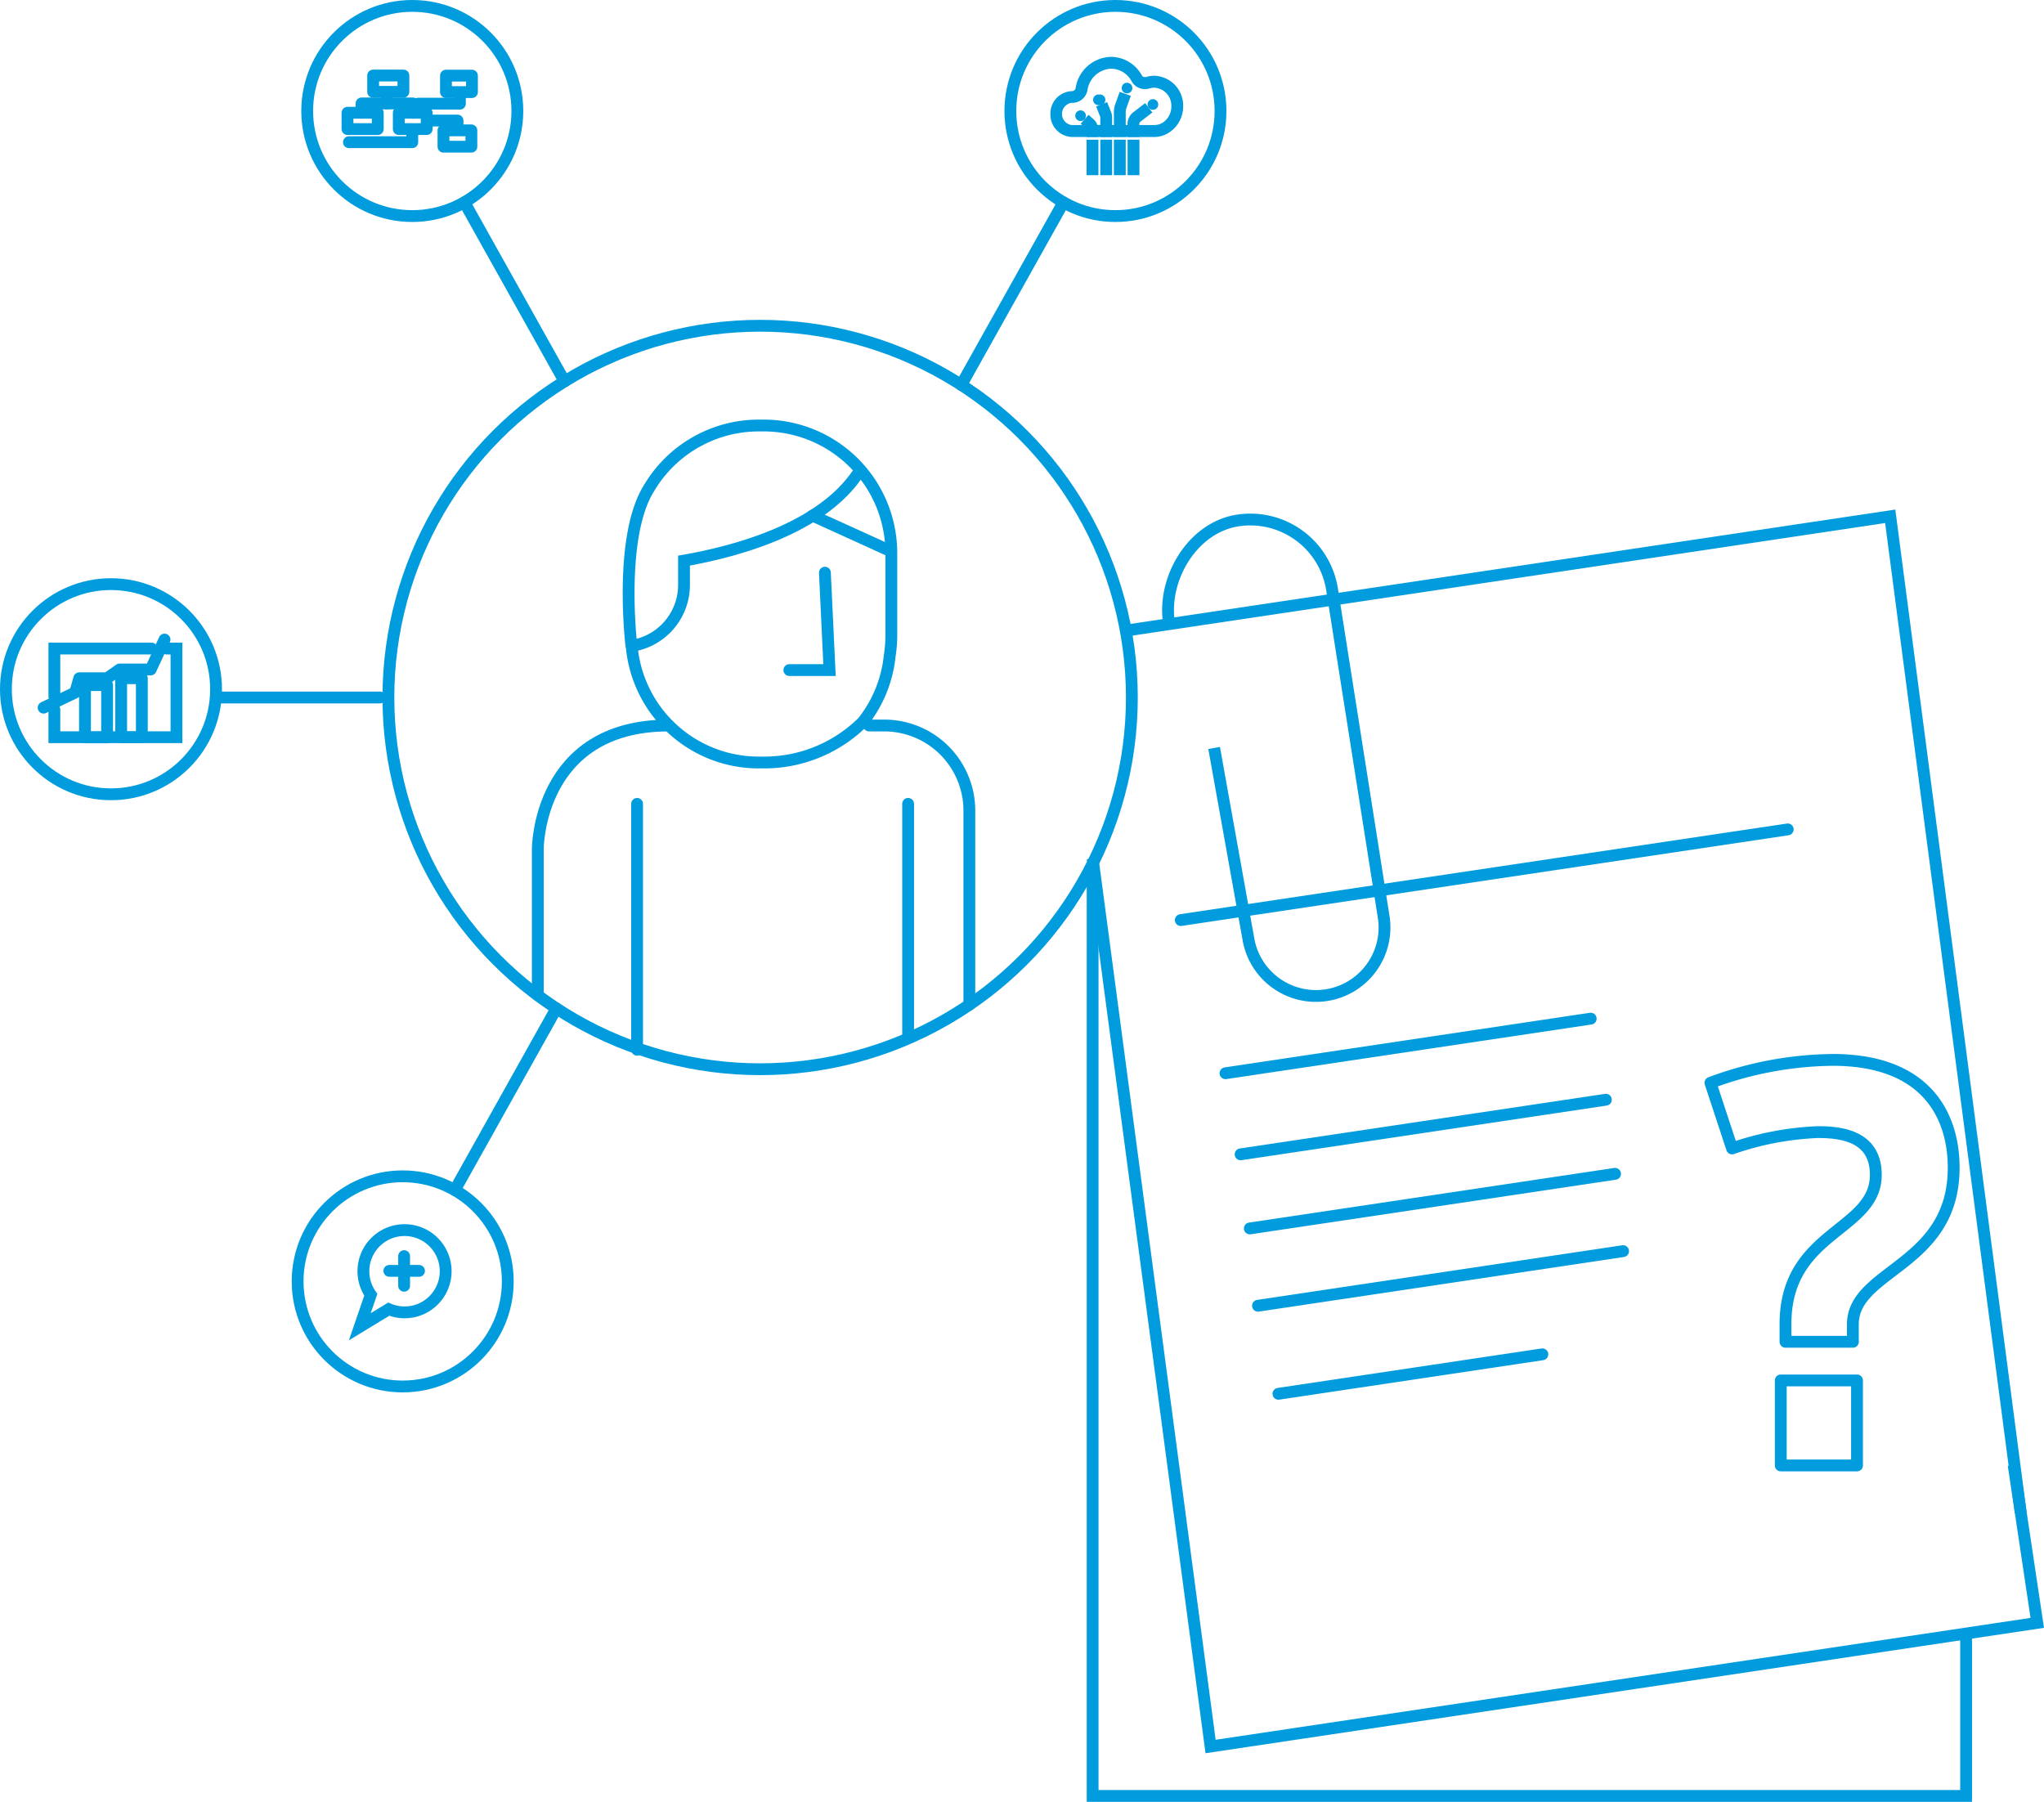 <svg xmlns="http://www.w3.org/2000/svg" viewBox="0 0 172.93 152.44"><defs><style>.cls-1,.cls-2,.cls-3,.cls-5{fill:none;stroke:#009cde;}.cls-1,.cls-2,.cls-5{stroke-miterlimit:10;}.cls-2,.cls-3{stroke-linecap:round;}.cls-3{stroke-linejoin:round;}.cls-4{fill:#009cde;}.cls-5{stroke-dasharray:3.42 3.42;}</style></defs><g id="Layer_2" data-name="Layer 2"><g id="SVG"><polyline class="cls-1" points="95.25 53.35 159.92 43.68 170.96 127.97"/><polyline class="cls-1" points="170.36 123.94 172.36 137.3 102.42 147.76 92.44 72.63"/><polyline class="cls-2" points="166.34 138.35 166.34 151.94 92.44 151.94 92.44 74.5"/><line class="cls-2" x1="130.49" y1="114.58" x2="108.16" y2="117.92"/><line class="cls-2" x1="134.58" y1="86.18" x2="103.68" y2="90.8"/><line class="cls-2" x1="135.86" y1="93.04" x2="104.96" y2="97.66"/><line class="cls-2" x1="136.64" y1="99.31" x2="105.74" y2="103.93"/><line class="cls-2" x1="137.32" y1="105.85" x2="106.43" y2="110.47"/><line class="cls-2" x1="151.25" y1="70.17" x2="99.9" y2="77.84"/><path class="cls-1" d="M102.72,63.28l2.92,16.28a5.8,5.8,0,0,0,11.45-1.82l-4.4-27.92a7,7,0,0,0-8-5.78c-3.8.6-6.39,4.92-5.78,8.72"/><path class="cls-3" d="M165.29,98.79c0,8.34-8.53,8.63-8.53,13.25v1.48h-5.7V112c0-7.84,7.64-7.84,7.64-12.6,0-3.33-3-3.62-4.91-3.62a25.26,25.26,0,0,0-7.25,1.38l-1.83-5.55a30.41,30.41,0,0,1,10.42-1.94C163.41,89.71,165.29,94.87,165.29,98.79Zm-8.18,18v7.19h-6.45v-7.19Z"/><circle class="cls-3" cx="34.88" cy="9.39" r="8.89"/><circle class="cls-3" cx="9.39" cy="58.31" r="8.89"/><circle class="cls-1" cx="64.31" cy="59.01" r="31.45"/><polyline class="cls-2" points="69.79 48.45 70.18 56.69 66.78 56.69"/><line class="cls-2" x1="75.03" y1="46.48" x2="68.74" y2="43.62"/><path class="cls-2" d="M53.42,54.64s-1.11-9.21,1.49-13.34A10.79,10.79,0,0,1,64.15,36h.49A10.8,10.8,0,0,1,75.41,46.81v6.93a11.3,11.3,0,0,1-.14,1.76A10.74,10.74,0,0,1,73,61.08a11.84,11.84,0,0,1-8.34,3.43h-.49a10.79,10.79,0,0,1-10.73-9.87,5.21,5.21,0,0,0,4.43-5.15V47.43c4.6-.81,11.52-2.74,14.65-7.28"/><path class="cls-2" d="M56.57,61.38C45.5,61.38,45.5,71.81,45.5,71.81V84.2"/><line class="cls-2" x1="53.9" y1="88.81" x2="53.9" y2="68.01"/><path class="cls-2" d="M73.53,61.38h1.28a7.2,7.2,0,0,1,7.2,7.2V85"/><line class="cls-2" x1="76.83" y1="87.72" x2="76.83" y2="68.01"/><line class="cls-2" x1="47.76" y1="32.26" x2="39.29" y2="17.12"/><circle class="cls-3" cx="94.37" cy="9.39" r="8.89"/><line class="cls-2" x1="81.33" y1="32.56" x2="89.97" y2="17.12"/><circle class="cls-3" cx="34.07" cy="108.41" r="8.89"/><line class="cls-2" x1="47.07" y1="85.32" x2="38.48" y2="100.68"/><line class="cls-3" x1="32.15" y1="59.01" x2="18.29" y2="59.01"/><path class="cls-1" d="M36.93,109.74a3.48,3.48,0,1,0-5.56-.2l-.93,2.71,2.45-1.49A3.47,3.47,0,0,0,36.93,109.74Z"/><line class="cls-3" x1="34.19" y1="106.27" x2="34.19" y2="108.78"/><line class="cls-3" x1="35.45" y1="107.52" x2="32.94" y2="107.52"/><polyline class="cls-2" points="4.6 58.93 4.6 54.87 12.82 54.87"/><polyline class="cls-2" points="14.09 54.87 14.93 54.87 14.93 62.37 4.6 62.37 4.6 60.03"/><rect class="cls-3" x="7.19" y="57.96" width="1.87" height="4.42"/><rect class="cls-3" x="10.25" y="57.38" width="1.75" height="4.99"/><polyline class="cls-3" points="3.69 59.87 6.36 58.59 6.71 57.38 9.06 57.38 10.12 56.64 12.75 56.64 13.92 54.11"/><rect class="cls-3" x="31.57" y="6.39" width="2.56" height="1.38"/><rect class="cls-3" x="29.4" y="9.54" width="2.56" height="1.38"/><rect class="cls-3" x="33.74" y="9.54" width="2.36" height="1.38"/><polyline class="cls-3" points="30.59 9.54 30.59 8.75 34.92 8.75 34.92 9.54"/><line class="cls-3" x1="32.75" y1="8.75" x2="32.75" y2="7.87"/><rect class="cls-3" x="37.73" y="6.4" width="2.2" height="1.39"/><rect class="cls-3" x="37.52" y="11.03" width="2.36" height="1.38"/><polyline class="cls-3" points="36.47 10.2 38.71 10.2 38.71 10.99"/><polyline class="cls-3" points="38.91 7.88 38.91 8.77 35.38 8.77"/><polyline class="cls-3" points="34.88 11.14 34.88 12.03 29.52 12.03"/><path class="cls-4" d="M94,5.81a2,2,0,0,1,1.74,1.07,1.29,1.29,0,0,0,1.13.66,1.32,1.32,0,0,0,.39-.06,1.4,1.4,0,0,1,.41-.06A1.52,1.52,0,0,1,99.1,9a1.63,1.63,0,0,1-.56,1.25,1.35,1.35,0,0,1-.88.33h-7a.95.95,0,0,1,0-1.88A1.3,1.3,0,0,0,92,7.64a2.13,2.13,0,0,1,2-1.83m0-1a3.11,3.11,0,0,0-3,2.65.31.31,0,0,1-.3.25h0a1.89,1.89,0,0,0-1.83,1.94,1.89,1.89,0,0,0,1.83,1.94h7A2.33,2.33,0,0,0,99.19,11a2.63,2.63,0,0,0,.91-2,2.52,2.52,0,0,0-2.44-2.59,2.46,2.46,0,0,0-.72.11h-.08a.29.29,0,0,1-.26-.15A3,3,0,0,0,94,4.81Z"/><path class="cls-4" d="M95.36,7a.45.45,0,1,0,.44.45A.45.45,0,0,0,95.36,7Z"/><path class="cls-4" d="M97.54,8.39a.45.45,0,1,0,.45.45.45.45,0,0,0-.45-.45Z"/><path class="cls-4" d="M93,8a.45.45,0,1,0,0,.89A.45.45,0,1,0,93,8Z"/><path class="cls-4" d="M91.42,9.34a.45.45,0,1,0,.45.45.45.45,0,0,0-.45-.45Z"/><line class="cls-5" x1="95.9" y1="11.82" x2="95.9" y2="14.82"/><line class="cls-5" x1="94.74" y1="11.82" x2="94.74" y2="14.82"/><line class="cls-5" x1="93.59" y1="11.82" x2="93.59" y2="14.82"/><line class="cls-5" x1="92.43" y1="11.82" x2="92.43" y2="14.82"/><path class="cls-1" d="M97.19,9.12l-1,.77a.78.78,0,0,0-.3.62v1.08"/><path class="cls-1" d="M95.2,7.94l-.36,1a1.54,1.54,0,0,0-.1.56v2.08"/><path class="cls-1" d="M93.2,8.82l.33.83a.72.72,0,0,1,.06.29v1.65"/><path class="cls-1" d="M91.76,10.09l.41.36a.77.77,0,0,1,.26.59v.55"/></g></g></svg>